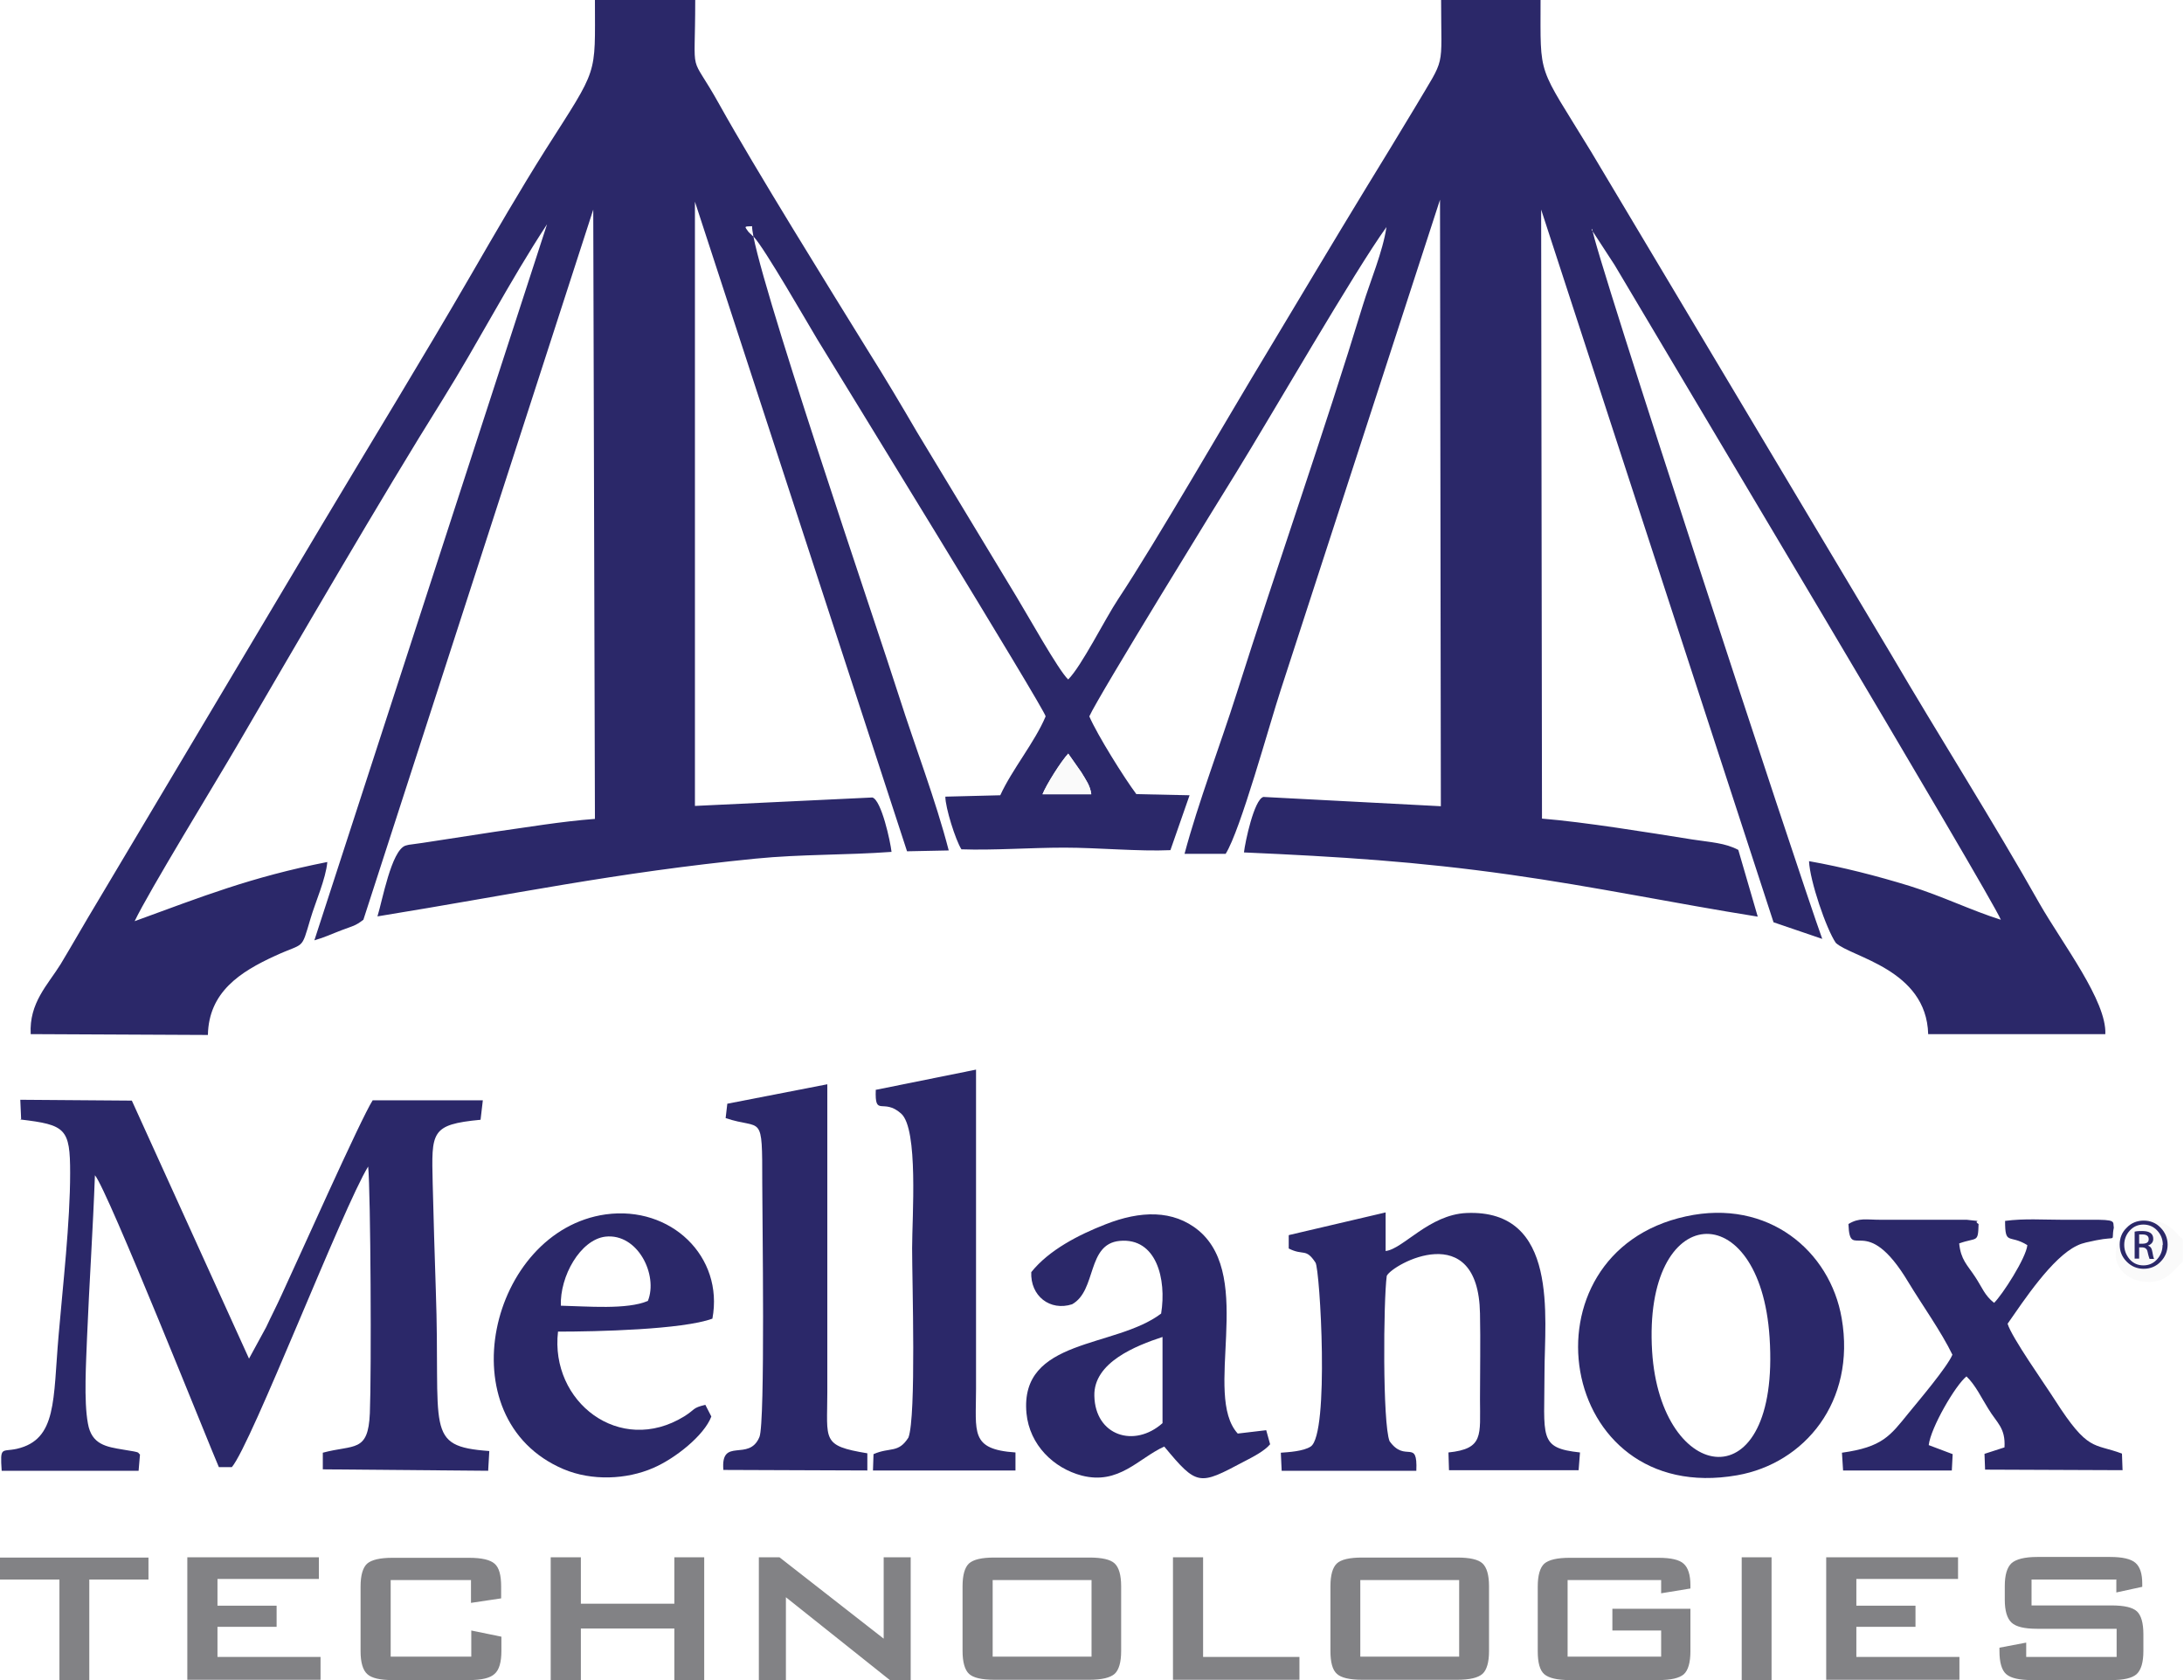 <svg width="52" height="40" viewBox="0 0 52 40" fill="none" xmlns="http://www.w3.org/2000/svg">
<g clip-path="url(#clip0_4463_3457)">
<path fill-rule="evenodd" clip-rule="evenodd" d="M36.7 -2.15471e-05H34.312C34.312 1.71 34.433 1.301 33.696 2.549C33.306 3.199 32.917 3.836 32.522 4.48C31.737 5.768 30.959 7.076 30.161 8.404C29.262 9.886 27.525 12.904 26.626 14.259C26.305 14.742 25.755 15.855 25.433 16.177C25.211 15.976 24.447 14.608 24.205 14.212L21.838 10.295C21.462 9.651 21.08 9.007 20.671 8.357C19.759 6.881 17.968 3.997 17.136 2.502C16.392 1.16 16.553 1.972 16.553 -2.15471e-05H14.165C14.165 1.844 14.259 1.569 12.991 3.561C12.381 4.527 11.784 5.56 11.221 6.533C10.06 8.538 8.846 10.516 7.653 12.515L2.321 21.469C2.025 21.958 1.737 22.468 1.442 22.958C1.133 23.454 0.691 23.877 0.731 24.621L4.95 24.641C4.97 23.622 5.714 23.139 6.553 22.756C7.264 22.428 7.163 22.642 7.391 21.878C7.505 21.489 7.76 20.919 7.793 20.523C5.962 20.885 4.809 21.348 3.206 21.932C3.541 21.227 5.137 18.625 5.641 17.76C7.062 15.325 9.088 11.831 10.537 9.517C11.402 8.129 12.119 6.72 13.025 5.339L7.485 22.388C7.74 22.314 7.887 22.24 8.135 22.146C8.397 22.046 8.451 22.052 8.652 21.898L14.125 4.99L14.165 19.497C13.36 19.557 12.542 19.698 11.771 19.805L10.067 20.067C9.987 20.081 9.852 20.094 9.779 20.107C9.752 20.107 9.671 20.127 9.651 20.134C9.316 20.255 9.101 21.455 8.987 21.818C12.254 21.288 14.621 20.778 17.988 20.443C19.081 20.335 20.141 20.362 21.227 20.282C21.201 20.04 20.986 19.048 20.771 18.987L16.546 19.188V4.802L21.596 20.268L22.589 20.248C22.274 19.034 21.791 17.787 21.408 16.586C20.912 15.017 17.894 6.211 17.907 5.386C17.706 5.392 17.726 5.386 17.82 5.52C17.827 5.526 17.847 5.547 17.86 5.56C17.874 5.573 17.894 5.587 17.901 5.6C17.914 5.614 17.934 5.627 17.948 5.64C18.203 5.909 19.235 7.706 19.457 8.075C19.792 8.625 24.896 16.922 24.896 17.056C24.641 17.666 24.098 18.317 23.816 18.934L22.508 18.967C22.508 19.229 22.75 20 22.891 20.221C23.649 20.248 24.534 20.181 25.339 20.181C26.143 20.181 27.116 20.275 27.867 20.241L28.323 18.934L27.056 18.907C26.774 18.531 26.13 17.505 25.936 17.056C26.15 16.573 29.101 11.784 29.423 11.268C30.268 9.899 32.267 6.432 33.011 5.406C32.924 5.996 32.622 6.7 32.448 7.27C31.543 10.241 30.402 13.488 29.443 16.512C29.054 17.74 28.531 19.101 28.203 20.329H29.182C29.537 19.765 30.221 17.257 30.496 16.419L34.286 4.755L34.306 19.195L30.081 18.974C29.859 19.034 29.645 20.054 29.618 20.295C31.891 20.396 33.729 20.51 35.956 20.825C37.961 21.107 39.873 21.509 41.851 21.824L41.388 20.235C41.073 20.067 40.731 20.054 40.295 19.987C39.242 19.819 37.72 19.571 36.714 19.49L36.694 4.99L42.227 21.958L43.387 22.354C42.824 20.798 37.887 5.755 37.914 5.459C37.914 5.459 37.894 5.459 37.894 5.466L38.444 6.311C39.524 8.142 47.418 21.348 47.639 21.898C46.935 21.677 46.244 21.335 45.466 21.093C44.681 20.852 43.87 20.644 43.072 20.503C43.092 20.973 43.481 22.113 43.709 22.448C44.071 22.79 45.868 23.072 45.909 24.621H50.127C50.161 23.83 49.115 22.482 48.558 21.509C47.478 19.591 46.15 17.498 45.023 15.573L37.881 3.608C36.593 1.496 36.68 1.891 36.68 -0.013M25.433 17.941L25.748 18.39C25.855 18.571 25.956 18.699 25.983 18.907H24.822C24.909 18.692 25.258 18.136 25.433 17.948V17.941Z" fill="#2B2869"/>
<path fill-rule="evenodd" clip-rule="evenodd" d="M0.483 26.653C1.563 26.781 1.67 26.868 1.67 27.927C1.67 29.108 1.496 30.61 1.395 31.797C1.261 33.333 1.362 34.272 0.402 34.494C0.04 34.574 8.47504e-06 34.42 0.04 35.017H3.3L3.333 34.628C3.253 34.581 3.407 34.587 2.938 34.514C2.529 34.447 2.18 34.393 2.093 33.89C1.992 33.347 2.052 32.421 2.072 31.851C2.126 30.557 2.213 29.269 2.26 27.981C2.555 28.31 5.017 34.494 5.211 34.93H5.52C5.983 34.393 8.162 28.753 8.766 27.773C8.826 28.397 8.846 32.689 8.806 33.648C8.766 34.594 8.431 34.386 7.686 34.587V34.983L11.623 35.017L11.65 34.547C10.087 34.433 10.496 34.064 10.376 30.704C10.349 29.866 10.322 29.014 10.302 28.169C10.275 26.948 10.248 26.774 11.442 26.66L11.496 26.197H8.873C8.598 26.62 7.062 30.067 6.707 30.825C6.579 31.107 6.459 31.335 6.338 31.596L5.929 32.347L3.139 26.204L0.483 26.184L0.503 26.64L0.483 26.653Z" fill="#2B2869"/>
<path fill-rule="evenodd" clip-rule="evenodd" d="M30.684 29.41V29.725C31.04 29.906 31.087 29.705 31.321 30.06C31.429 30.221 31.657 34.145 31.207 34.44C31.033 34.554 30.677 34.574 30.496 34.587L30.516 35.017H33.722C33.756 34.232 33.461 34.842 33.085 34.312C32.917 33.897 32.938 30.966 33.018 30.376C33.159 30.094 35.198 28.98 35.238 31.274C35.252 31.952 35.238 32.642 35.238 33.313C35.238 34.172 35.332 34.494 34.487 34.581L34.5 35.003H37.586L37.619 34.581C36.62 34.474 36.774 34.225 36.774 32.656C36.774 31.375 37.129 28.786 34.916 28.88C34.024 28.92 33.407 29.738 32.991 29.785V28.866L30.698 29.403L30.684 29.41Z" fill="#2B2869"/>
<path fill-rule="evenodd" clip-rule="evenodd" d="M40.141 28.96C36.123 29.832 37.042 35.882 41.361 35.124C42.964 34.842 44.192 33.374 43.85 31.388C43.575 29.785 42.099 28.531 40.141 28.96ZM39.336 32.173C39.115 28.585 41.911 28.424 42.133 31.844C42.394 35.801 39.537 35.359 39.336 32.173Z" fill="#2B2869"/>
<path fill-rule="evenodd" clip-rule="evenodd" d="M24.554 30.282C24.527 30.858 25.003 31.221 25.526 31.053C26.117 30.724 25.869 29.618 26.66 29.544C27.532 29.463 27.78 30.449 27.646 31.274C26.553 32.106 24.272 31.851 24.44 33.649C24.514 34.406 25.09 34.956 25.755 35.131C26.64 35.359 27.103 34.722 27.72 34.44C28.504 35.386 28.551 35.365 29.611 34.802C29.832 34.688 30.107 34.547 30.241 34.386L30.148 34.051L29.47 34.131C28.632 33.213 29.879 30.429 28.545 29.302C27.934 28.793 27.143 28.826 26.325 29.148C25.687 29.396 24.977 29.759 24.554 30.288M27.679 31.831V33.883C27.009 34.48 26.076 34.185 26.056 33.233C26.036 32.435 27.049 32.039 27.679 31.831Z" fill="#2B2869"/>
<path fill-rule="evenodd" clip-rule="evenodd" d="M44.011 29.148C44.044 30.067 44.413 28.813 45.439 30.53C45.755 31.053 46.224 31.71 46.486 32.254C46.358 32.555 45.674 33.36 45.439 33.648C45.003 34.185 44.822 34.453 43.856 34.587L43.883 35.01H46.472L46.492 34.621L45.922 34.406C45.969 33.991 46.559 32.978 46.821 32.77C47.042 32.985 47.176 33.28 47.337 33.535C47.545 33.883 47.753 33.991 47.726 34.46L47.25 34.614L47.264 34.99L50.537 35.003L50.523 34.608C49.846 34.353 49.725 34.581 48.927 33.333C48.679 32.944 47.894 31.838 47.8 31.516C48.189 30.959 48.86 29.94 49.45 29.658C49.598 29.584 49.732 29.571 49.906 29.53C50.443 29.423 50.255 29.591 50.329 29.229C50.302 29.081 50.409 29.034 49.759 29.041C49.537 29.041 49.323 29.041 49.108 29.041C48.659 29.041 48.189 29.007 47.74 29.068C47.74 29.665 47.84 29.376 48.27 29.645C48.243 29.946 47.673 30.832 47.478 31.019C47.25 30.838 47.197 30.657 47.029 30.402C46.834 30.107 46.687 29.993 46.647 29.604C47.076 29.45 47.096 29.604 47.109 29.142C46.942 29.041 47.304 29.095 46.828 29.041H44.782C44.427 29.041 44.266 28.987 44.011 29.142" fill="#2B2869"/>
<path fill-rule="evenodd" clip-rule="evenodd" d="M16.935 33.722L16.794 33.447C16.479 33.521 16.559 33.555 16.291 33.722C14.755 34.668 13.092 33.374 13.286 31.704C14.199 31.704 16.251 31.657 16.962 31.395C17.237 29.919 15.976 28.699 14.42 28.913C11.663 29.302 10.597 33.776 13.414 34.977C14.091 35.265 14.923 35.225 15.553 34.95C16.083 34.722 16.767 34.172 16.935 33.729M13.354 31.087C13.327 30.389 13.816 29.517 14.413 29.443C15.184 29.356 15.674 30.355 15.426 30.973C14.93 31.187 13.97 31.1 13.36 31.087H13.354Z" fill="#2B2869"/>
<path fill-rule="evenodd" clip-rule="evenodd" d="M20.852 25.942C20.825 26.613 21.026 26.13 21.455 26.512C21.871 26.881 21.717 28.974 21.717 29.718C21.717 30.523 21.818 33.716 21.63 34.225C21.388 34.608 21.194 34.447 20.798 34.621L20.785 35.01H24.178V34.581C23.092 34.507 23.239 34.105 23.239 33.072V25.466L20.845 25.949L20.852 25.942Z" fill="#2B2869"/>
<path fill-rule="evenodd" clip-rule="evenodd" d="M17.317 26.278L17.277 26.62C18.149 26.915 18.149 26.452 18.149 28.169C18.149 28.9 18.223 33.877 18.082 34.212C17.834 34.816 17.156 34.199 17.223 34.997L20.651 35.01V34.601C19.551 34.42 19.698 34.292 19.698 33.152V25.815L17.317 26.278Z" fill="#2B2869"/>
<path fill-rule="evenodd" clip-rule="evenodd" d="M51.972 30.034V29.51C51.972 29.51 51.932 29.45 51.925 29.463C51.918 29.477 51.891 29.43 51.878 29.416C51.864 29.403 51.811 29.343 51.791 29.323C51.429 28.954 50.718 28.853 50.463 29.504C50.456 29.524 50.443 29.544 50.436 29.564C50.221 30.101 50.604 30.456 51.006 30.51C51.549 30.584 51.724 30.275 51.972 30.034Z" fill="#FAFAFA"/>
<path fill-rule="evenodd" clip-rule="evenodd" d="M25.433 17.941C25.258 18.129 24.91 18.685 24.822 18.913H25.983C25.956 18.699 25.855 18.571 25.748 18.39L25.433 17.941Z" fill="#FAFAFA"/>
<path d="M50.382 37.606H48.37V38.223H50.275C50.577 38.223 50.778 38.27 50.879 38.364C50.979 38.457 51.033 38.639 51.033 38.907V39.309C51.033 39.578 50.979 39.759 50.872 39.859C50.765 39.953 50.57 40 50.275 40H48.377C48.075 40 47.874 39.953 47.767 39.859C47.659 39.765 47.606 39.578 47.606 39.309V39.229L48.243 39.108V39.45H50.396V38.779H48.504C48.203 38.779 48.001 38.732 47.894 38.632C47.787 38.531 47.733 38.35 47.733 38.089V37.76C47.733 37.498 47.787 37.317 47.894 37.217C48.001 37.123 48.203 37.069 48.504 37.069H50.242C50.537 37.069 50.738 37.116 50.845 37.21C50.952 37.304 51.006 37.465 51.006 37.706V37.78L50.389 37.914V37.599L50.382 37.606ZM43.481 40V37.076H46.62V37.592H44.199V38.229H45.607V38.732H44.199V39.45H46.653V39.993H43.481V40ZM41.469 40V37.076H42.18V40H41.469ZM39.551 37.619H37.324V39.443H39.551V38.82H38.39V38.303H40.248V39.316C40.248 39.584 40.194 39.765 40.094 39.859C39.987 39.953 39.792 40 39.49 40H37.371C37.076 40 36.875 39.953 36.767 39.859C36.66 39.765 36.613 39.578 36.613 39.316V37.773C36.613 37.505 36.667 37.324 36.767 37.23C36.875 37.136 37.076 37.089 37.371 37.089H39.49C39.785 37.089 39.987 37.136 40.087 37.23C40.194 37.324 40.248 37.498 40.248 37.74V37.82L39.551 37.934V37.619ZM31.677 37.767C31.677 37.498 31.73 37.317 31.831 37.223C31.932 37.129 32.133 37.083 32.435 37.083H34.695C34.997 37.083 35.198 37.129 35.298 37.223C35.399 37.317 35.453 37.498 35.453 37.767V39.309C35.453 39.578 35.399 39.759 35.298 39.852C35.191 39.946 34.997 39.993 34.695 39.993H32.435C32.133 39.993 31.932 39.946 31.831 39.852C31.724 39.759 31.677 39.571 31.677 39.309V37.767ZM32.388 39.443H34.742V37.619H32.388V39.443ZM27.928 40V37.076H28.645V39.45H30.939V39.993H27.928V40ZM22.918 37.767C22.918 37.498 22.971 37.317 23.072 37.223C23.179 37.129 23.374 37.083 23.675 37.083H25.936C26.237 37.083 26.439 37.129 26.539 37.223C26.64 37.317 26.694 37.498 26.694 37.767V39.309C26.694 39.578 26.64 39.759 26.539 39.852C26.432 39.946 26.231 39.993 25.936 39.993H23.675C23.374 39.993 23.172 39.946 23.072 39.852C22.971 39.759 22.918 39.571 22.918 39.309V37.767ZM23.635 39.443H25.989V37.619H23.635V39.443ZM18.068 40V37.076H18.558L21.04 39.014V37.076H21.683V40H21.187L18.712 38.028V40H18.062H18.068ZM13.112 40V37.076H13.83V38.182H16.056V37.076H16.767V40H16.056V38.773H13.83V40H13.112ZM11.221 37.619H9.302V39.443H11.221V38.82L11.938 38.967V39.309C11.938 39.571 11.885 39.759 11.777 39.852C11.67 39.953 11.469 40 11.167 40H9.343C9.048 40 8.846 39.953 8.746 39.859C8.639 39.765 8.585 39.578 8.585 39.316V37.773C8.585 37.505 8.639 37.324 8.739 37.23C8.846 37.136 9.048 37.089 9.343 37.089H11.167C11.469 37.089 11.67 37.136 11.777 37.23C11.885 37.324 11.932 37.505 11.932 37.773V38.055L11.214 38.162V37.619H11.221ZM4.46 40V37.076H7.592V37.592H5.178V38.229H6.586V38.732H5.178V39.45H7.632V39.993H4.46V40ZM2.126 37.606V40.007H1.415V37.606H0V37.083H3.535V37.606H2.119H2.126Z" fill="#828285"/>
<path fill-rule="evenodd" clip-rule="evenodd" d="M50.932 29.396V29.611H51.006C51.107 29.611 51.16 29.578 51.16 29.504C51.16 29.43 51.113 29.39 51.006 29.39C50.979 29.39 50.952 29.39 50.932 29.39M50.932 29.692V29.966H50.825V29.323C50.892 29.309 50.952 29.309 51.006 29.309C51.18 29.309 51.268 29.37 51.268 29.497C51.268 29.571 51.227 29.624 51.14 29.658C51.2 29.671 51.234 29.718 51.248 29.812C51.261 29.893 51.274 29.946 51.288 29.973H51.18C51.18 29.973 51.154 29.906 51.133 29.805C51.12 29.732 51.073 29.698 50.999 29.698H50.932V29.692ZM51.496 29.638C51.496 29.504 51.449 29.39 51.361 29.296C51.274 29.202 51.16 29.155 51.033 29.155C50.905 29.155 50.798 29.202 50.711 29.296C50.624 29.39 50.577 29.504 50.577 29.638C50.577 29.772 50.624 29.886 50.711 29.987C50.798 30.081 50.905 30.127 51.033 30.127C51.16 30.127 51.268 30.081 51.355 29.987C51.442 29.893 51.489 29.779 51.489 29.645L51.496 29.638ZM50.469 29.631C50.469 29.477 50.523 29.336 50.637 29.229C50.745 29.115 50.885 29.061 51.04 29.061C51.194 29.061 51.335 29.115 51.442 29.229C51.549 29.336 51.61 29.477 51.61 29.631C51.61 29.785 51.556 29.926 51.442 30.04C51.335 30.154 51.194 30.208 51.04 30.208C50.885 30.208 50.751 30.154 50.637 30.04C50.523 29.926 50.469 29.792 50.469 29.631Z" fill="#2B2869"/>
</g>
<defs>
<clipPath id="clip0_4463_3457">
<rect width="51.972" height="40" fill="white"/>
</clipPath>
</defs>
</svg>
